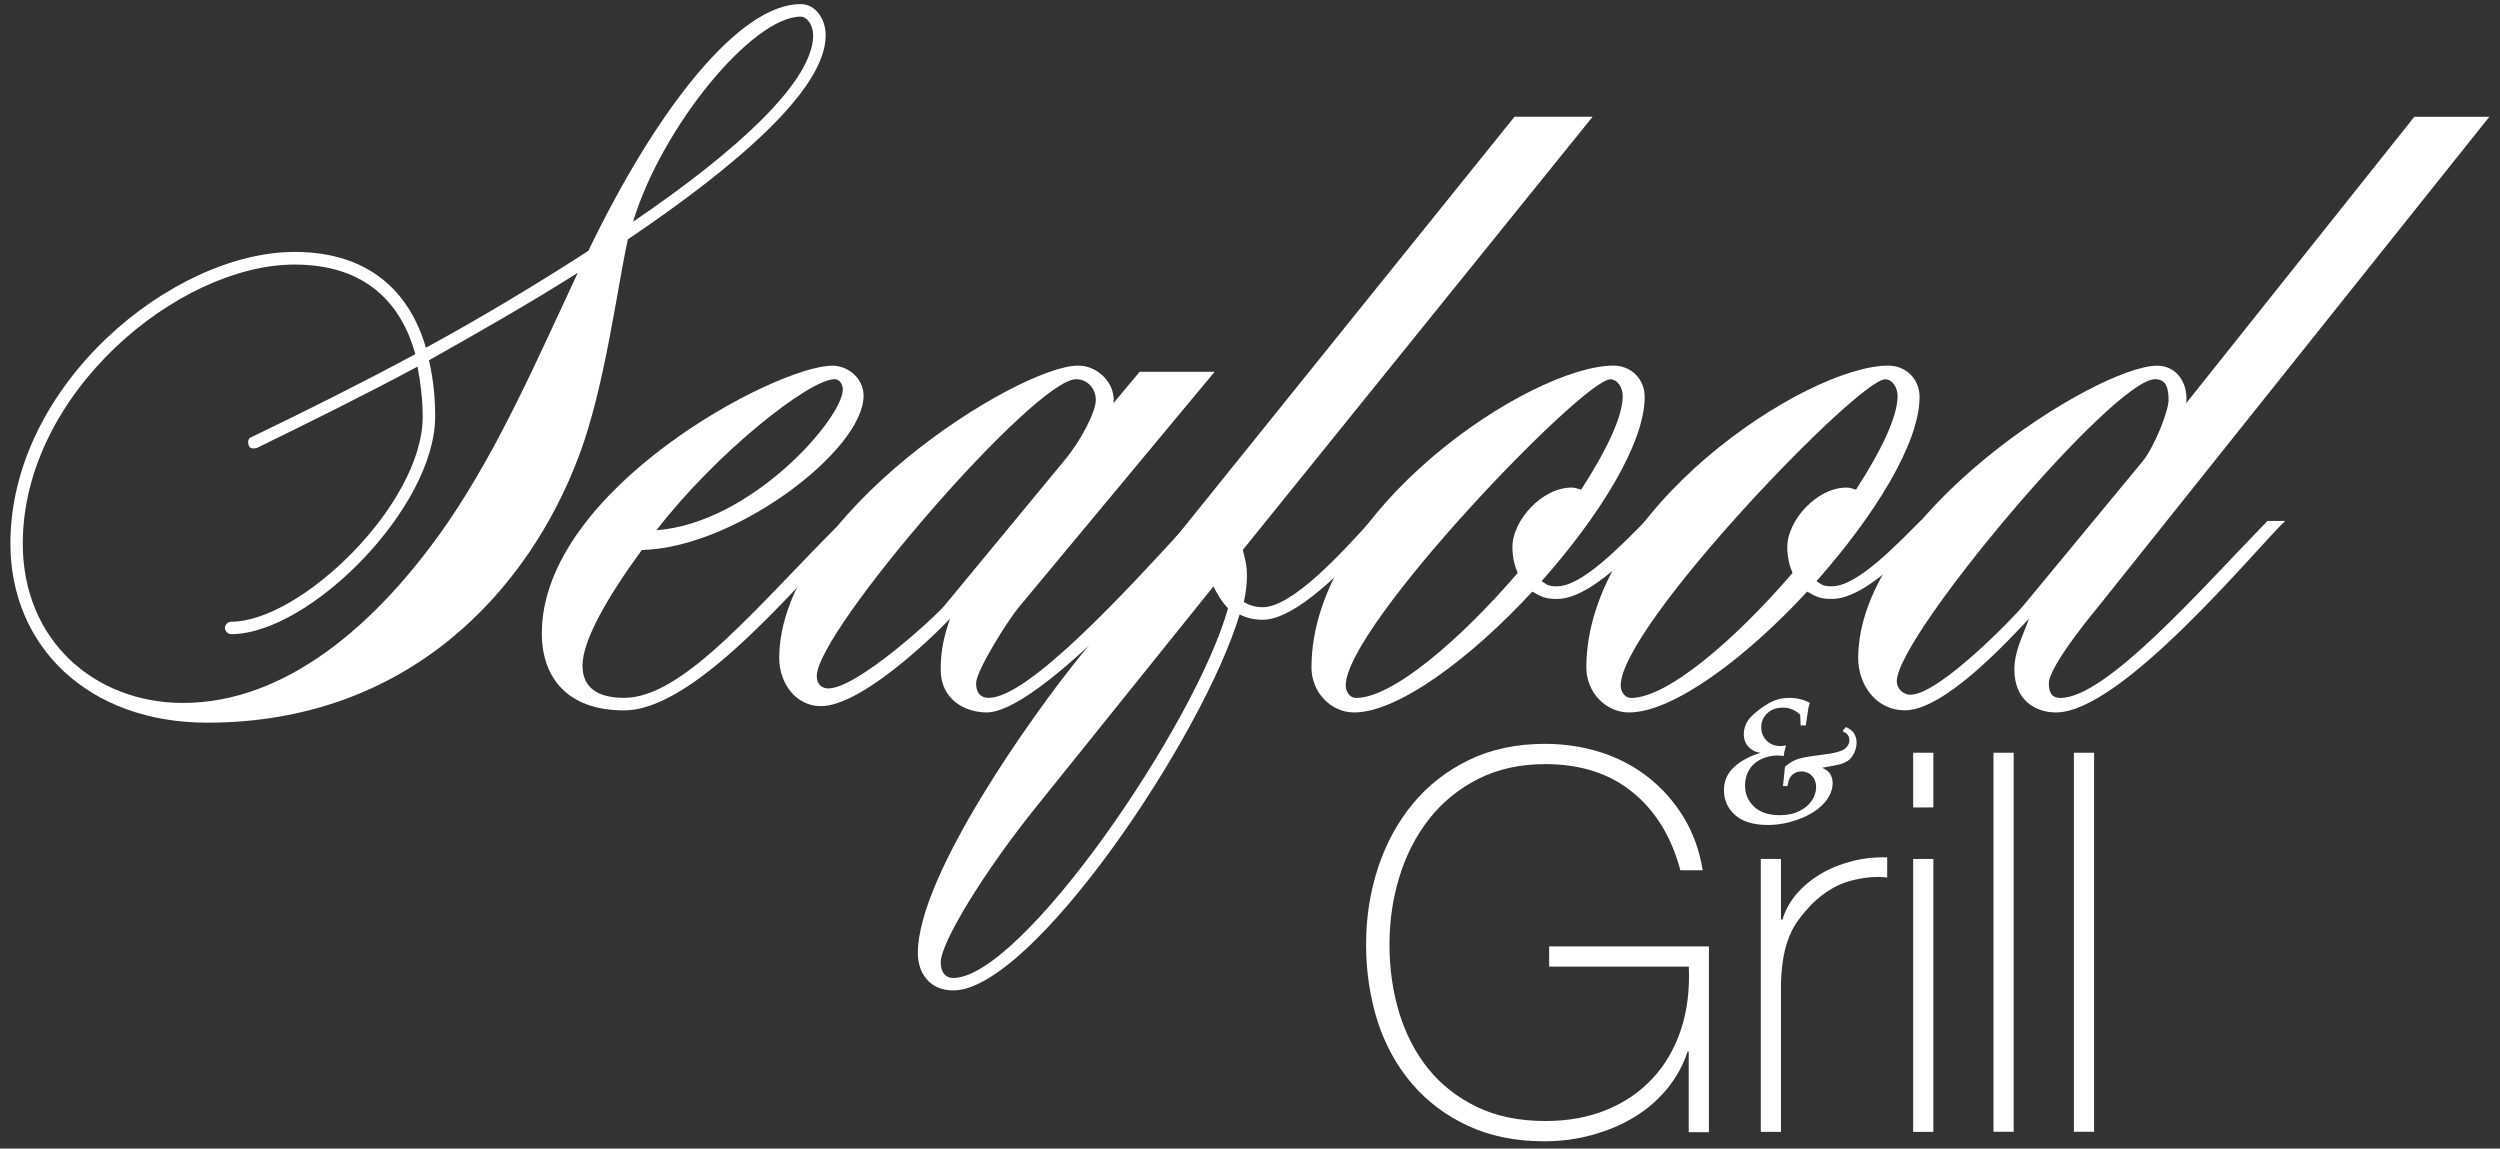 <?xml version="1.0" encoding="UTF-8" standalone="no"?><!DOCTYPE svg PUBLIC "-//W3C//DTD SVG 1.1//EN" "http://www.w3.org/Graphics/SVG/1.1/DTD/svg11.dtd"><svg width="100%" height="100%" viewBox="0 0 1171 538" version="1.1" xmlns="http://www.w3.org/2000/svg" xmlns:xlink="http://www.w3.org/1999/xlink" xml:space="preserve" xmlns:serif="http://www.serif.com/" style="fill-rule:evenodd;clip-rule:evenodd;stroke-linejoin:round;stroke-miterlimit:2;"><rect x="0" y="0" width="1171" height="538" fill="#333333" stroke="none"/><path d="M864.667,340.542c1.625,0.791 2.833,1.666 3.541,2.625c0.917,1.291 1.417,2.833 1.417,4.625c0,1.666 -0.375,3.25 -1.083,4.791c-0.709,1.542 -1.625,2.709 -2.75,3.584c-1.125,0.833 -2.584,1.5 -4.292,1.916c-1.208,0.292 -3.833,0.792 -8,1.542c1.667,0.708 2.875,1.625 3.708,2.833c0.792,1.209 1.209,2.667 1.209,4.334c-0,2.333 -0.667,4.583 -2.042,6.791c-1.333,2.209 -3.333,4.25 -5.917,6.084c-2.583,1.833 -5.625,3.291 -9.041,4.458c-4.334,1.5 -8.75,2.292 -13.334,2.292c-6.75,-0 -11.875,-1.542 -15.333,-4.625c-3.5,-3.084 -5.25,-6.959 -5.25,-11.625c0,-3.667 1.167,-6.875 3.458,-9.542c2.959,-3.417 7.542,-6.083 13.667,-8c-1.333,-0.208 -2.417,-0.5 -3.25,-1c-1.417,-0.75 -2.542,-1.792 -3.375,-3.125c-0.792,-1.292 -1.208,-2.875 -1.208,-4.667c-0,-2.083 0.583,-4.125 1.791,-6.083c0.917,-1.417 2.459,-3.042 4.709,-4.792c2.208,-1.75 4.333,-3.125 6.291,-4.125c2.625,-1.291 5.459,-1.958 8.542,-1.958c1.708,-0 3.375,0.208 4.958,0.583c1.625,0.375 3.167,0.959 4.625,1.75c-0.291,0.834 -0.5,1.709 -0.708,2.667c-0.125,0.708 -0.5,3.167 -1.083,7.333c-0,0.125 -0,0.334 0.041,0.584l-2.541,-0l-0.209,-5c-1.166,-1.125 -2.416,-1.959 -3.708,-2.5c-1.292,-0.542 -2.75,-0.834 -4.417,-0.834c-3,0 -5.458,0.875 -7.333,2.667c-1.875,1.792 -2.792,3.958 -2.792,6.542c0,2.5 0.875,4.583 2.542,6.291c1.708,1.667 3.875,2.5 6.542,2.5c0.625,0 1.458,-0.083 2.541,-0.291c-0.625,2.083 -1,3.75 -1.125,5c-0.958,-0.209 -1.833,-0.292 -2.625,-0.292c-2.875,-0 -5.5,0.583 -7.958,1.75c-2.458,1.167 -4.292,2.833 -5.583,5c-1.25,2.167 -1.917,4.583 -1.917,7.208c0,4.042 1.417,7.375 4.25,10.042c2.833,2.625 6.833,3.958 11.958,3.958c3.584,0 6.667,-0.625 9.209,-1.916c2.583,-1.292 4.541,-2.917 5.875,-4.917c1.333,-2 2,-4.083 2,-6.292c-0,-1.416 -0.292,-2.708 -0.917,-3.875c-0.625,-1.166 -1.5,-2.041 -2.583,-2.625c-1.125,-0.583 -2.25,-0.875 -3.417,-0.875c-0.958,0 -1.792,0.167 -2.625,0.542c-0.833,0.375 -1.458,0.833 -2,1.417c-0.5,0.583 -0.917,1.291 -1.25,2.166c-0.125,0.334 -0.333,1.25 -0.667,2.75l-2.041,0l0.916,-9c1.625,-1.5 3.375,-2.625 5.209,-3.375c1.875,-0.75 5.208,-1.416 10,-2c3.375,-0.458 5.583,-0.75 6.625,-0.958c2.541,-0.5 4.333,-1.042 5.333,-1.583c1,-0.542 1.75,-1.25 2.25,-2.042c0.5,-0.792 0.75,-1.667 0.75,-2.542c0,-0.958 -0.25,-1.791 -0.75,-2.458c-0.5,-0.667 -1.208,-1.208 -2.208,-1.542l-0,-0.625l1.375,-1.541Z" style="fill:#fff;fill-rule:nonzero;"/><path d="M639.875,442.375c0,-12.583 1.875,-24.583 5.583,-35.917c3.75,-11.333 9.167,-21.333 16.292,-29.958c7.125,-8.625 15.875,-15.458 26.25,-20.5c10.375,-5.042 22.25,-7.583 35.667,-7.583c9.125,-0 17.833,1.333 26.125,3.958c8.291,2.667 15.708,6.542 22.25,11.708c6.541,5.125 12.083,11.375 16.541,18.667c4.459,7.292 7.459,15.583 8.959,24.875l-10.459,0c-4.125,-15.583 -11.625,-27.792 -22.375,-36.542c-10.791,-8.791 -24.375,-13.166 -40.791,-13.166c-11.959,-0 -22.459,2.333 -31.584,6.958c-9.125,4.667 -16.75,10.875 -22.875,18.667c-6.125,7.791 -10.791,16.791 -13.916,27c-3.167,10.208 -4.709,20.833 -4.709,31.958c0,11.292 1.542,21.917 4.584,31.958c3.083,10.042 7.625,18.792 13.666,26.25c6.042,7.459 13.625,13.375 22.75,17.792c9.125,4.417 19.792,6.583 32.084,6.583c10.625,0 20.125,-1.75 28.583,-5.208c8.458,-3.458 15.625,-8.375 21.5,-14.667c5.875,-6.291 10.333,-13.875 13.292,-22.75c3,-8.875 4.208,-18.791 3.75,-29.708l-65.417,0l0,-9.458l74.833,-0l0,87.041l-9.458,0l0,-37.791l-0.5,-0c-2.167,6.458 -5.375,12.291 -9.708,17.541c-4.292,5.209 -9.417,9.625 -15.292,13.167c-5.875,3.583 -12.417,6.333 -19.625,8.333c-7.208,2 -14.708,3 -22.5,3c-13.417,0 -25.333,-2.416 -35.667,-7.208c-10.375,-4.792 -19.125,-11.375 -26.25,-19.667c-7.125,-8.291 -12.5,-18.041 -16.166,-29.208c-3.584,-11.417 -5.417,-23.375 -5.417,-36.125" style="fill:#fff;fill-rule:nonzero;"/><path d="M834.208,430.667l0.75,-0c1.167,-4.125 3.292,-8.042 6.334,-11.667c3.083,-3.667 6.791,-6.792 11.208,-9.458c4.375,-2.667 9.292,-4.667 14.667,-6.084c5.375,-1.416 11,-2.041 16.791,-1.875l0,9.459c-4.958,-0.667 -10.666,-0.167 -17.041,1.5c-6.375,1.666 -12.459,5.291 -18.292,10.958c-2.333,2.5 -4.375,4.875 -6.083,7.208c-1.75,2.334 -3.209,4.875 -4.334,7.709c-1.166,2.833 -2.083,5.958 -2.75,9.458c-0.666,3.458 -1.083,7.625 -1.25,12.417l0,69.875l-9.458,-0l0,-127.834l9.458,0l0,28.334Z" style="fill:#fff;fill-rule:nonzero;"/><path d="M896.125,352.583l9.458,0l0,25.625l-9.458,0l0,-25.625Zm0,49.75l9.458,0l0,127.834l-9.458,-0l0,-127.834Z" style="fill:#fff;fill-rule:nonzero;"/><rect x="933.75" y="352.583" width="9.458" height="177.542" style="fill:#fff;"/><rect x="971.417" y="352.583" width="9.458" height="177.542" style="fill:#fff;"/><path d="M375.042,1.917c6.833,-0 11.708,6.833 11.708,14.625c0,24.875 -40,60 -92.667,95.583c-4.875,21.958 -10.75,69.25 -22.916,101.458c-23.417,62.459 -79.5,124.917 -174.125,124.917c-55.625,0 -92.167,-35.625 -92.167,-83.917c-0,-74.625 76.083,-136.583 133.167,-136.583c34.125,-0 53.666,18.042 61.458,44.875c26.833,-14.625 52.667,-30.25 76.083,-45.375c32.167,-66.792 70.709,-115.583 99.459,-115.583m-174.125,166.833c1.958,8.292 2.916,17.083 2.916,26.333c0,42.917 -59.041,101.959 -95.583,101.959c-1.458,-0 -2.917,-1.459 -2.917,-2.917c0,-1.458 1.459,-2.917 2.917,-2.917c32.667,0 89.75,-55.125 89.75,-96.083c-0,-7.792 -1,-15.625 -2.417,-23.417c-26.333,14.125 -52.208,26.834 -75.125,38.042c-1.458,0.5 -3.416,0.5 -3.916,-0.958c-0.5,-1.459 -0.5,-3.417 0.958,-3.917c25.375,-12.208 51.708,-25.375 77.042,-39c-6.334,-22.917 -22.417,-41.958 -56.584,-41.958c-54.125,-0 -127.291,60 -127.291,130.708c-0,45.375 33.666,74.625 75.125,74.625c47.291,-0 90.25,-35.625 123.875,-84.375c24.375,-35.625 42.416,-77.542 60.958,-117.083c-22.375,14.125 -46.292,27.791 -69.708,40.958m174.125,-160.958c-22.459,-0 -64.875,51.208 -78.542,96.083c50.25,-34.125 84.375,-66.333 84.375,-87.292c0.042,-4.916 -2.917,-8.791 -5.833,-8.791" style="fill:#fff;fill-rule:nonzero;"/><path d="M272.833,311.75c0,9.75 6.334,15.125 19.5,15.125c28.292,0 63.417,-44.375 102.417,-82.917l8.292,0c-24.375,23.417 -75.584,88.792 -110.709,88.792c-26.833,0 -38.541,-15.625 -38.541,-36.083c-0,-67.334 109.75,-125.375 136.083,-125.375c7.333,-0 14.625,5.833 14.625,14.125c0,25.375 -60,71.208 -103.875,72.208c-16.083,21.958 -27.792,42.417 -27.792,54.125m118.042,-134.125c-11.708,0 -55.125,34.125 -83.417,70.75c44.875,-3.417 87.292,-52.667 87.292,-65.833c0.042,-2.459 -1.417,-4.917 -3.875,-4.917" style="fill:#fff;fill-rule:nonzero;"/><path d="M462.083,333.708c-9.75,0 -21.458,-5.833 -21.458,-20c0,-8.791 1.458,-15.625 4.375,-23.916c-9.292,9.75 -41.958,40.958 -60.5,40.958c-11.708,0 -19.5,-10.708 -19.5,-22.458c0,-66.834 112.167,-137.042 140,-137.042c9.292,0 17.542,8.292 16.583,17.542l12.209,-14.625l35.125,-0l-91.709,110.25c-5.041,6.041 -20,29.75 -20,35.625c0,4.375 1.959,6.833 5.875,6.833c18.542,0 63.875,-49.292 94.625,-82.917l8.292,0c-21.458,24.375 -80.5,89.75 -103.917,89.75m-19.5,-50.25l55.584,-67.291c8.291,-9.75 15.125,-23.417 15.125,-28.792c-0,-5.375 -3.917,-9.75 -9.25,-9.75c-19.5,0 -121.459,118.042 -121.459,139c0,3.917 2.417,5.833 5.375,5.833c13.667,0.042 50.709,-34.125 54.625,-39" style="fill:#fff;fill-rule:nonzero;"/><path d="M650.375,243.958c-28.292,32.209 -46.833,46.334 -59,46.334c-4.375,-0 -7.792,-1 -10.75,-2.459c-17.083,57.084 -97.083,176.084 -134.125,176.084c-11.208,-0 -16.583,-8.292 -16.583,-17.542c-0,-36.583 54.625,-112.667 75.625,-138.542l203.875,-253.166l36.583,-0l-163.875,202.916c1,3.917 1.958,7.334 1.958,12.209c0,3.416 -0.5,7.791 -1.458,12.208c2.458,1.458 5.375,2.417 8.792,2.417c13.666,-0 36.083,-24.375 50.708,-40.5l8.25,-0l0,0.041Zm-164.375,133.167c-24.875,30.75 -45.375,64.375 -45.375,73.667c0,4.875 2.458,7.291 5.833,7.291c32.167,0 113.667,-119 128.75,-173.166c-2.916,-2.917 -5.375,-7.334 -6.833,-10.25l-82.375,102.458Z" style="fill:#fff;fill-rule:nonzero;"/><path d="M729.417,280.542c-5.875,-0 -7.334,-1 -11.709,-3.417c-28.791,31.208 -62.916,56.583 -83.416,56.583c-11.209,0 -20,-9.75 -20,-21c-0,-73.666 102.916,-141.458 141.458,-141.458c8.292,-0 14.625,6.333 14.625,14.625c-0,21.958 -21.458,56.083 -48.292,86.333c2.917,1.959 3.417,2.417 7.334,2.417c11.708,-0 30.25,-19.5 41.458,-30.75l8.292,-0c-6.834,6.917 -32.209,36.667 -49.75,36.667m-18.542,-12.167c-1.458,-3.417 -2.458,-7.333 -2.458,-12.208c-0,-12.209 13.666,-27.792 27.791,-27.792c1.459,-0 2.917,0.5 4.375,1c11.709,-18.042 19.5,-34.125 19.5,-43.917c0,-3.916 -2.458,-7.791 -5.833,-7.791c-12.667,-0 -123.917,115.583 -123.917,143.416c0,2.917 1.959,5.834 4.875,5.834c17.125,-0.042 48.834,-27.334 75.667,-58.542" style="fill:#fff;fill-rule:nonzero;"/><path d="M858.167,280.542c-5.834,-0 -7.334,-1 -11.709,-3.417c-28.791,31.208 -62.916,56.583 -83.416,56.583c-11.209,0 -20,-9.75 -20,-21c-0,-73.666 102.916,-141.458 141.458,-141.458c8.292,-0 14.625,6.333 14.625,14.625c-0,21.958 -21.458,56.083 -48.292,86.333c2.917,1.959 3.417,2.417 7.334,2.417c11.708,-0 30.25,-19.5 41.458,-30.75l8.292,-0c-6.834,6.917 -32.167,36.667 -49.75,36.667m-18.542,-12.167c-1.458,-3.417 -2.458,-7.333 -2.458,-12.208c-0,-12.209 13.666,-27.792 27.791,-27.792c1.459,-0 2.917,0.5 4.375,1c11.709,-18.042 19.5,-34.125 19.5,-43.917c0,-3.916 -2.416,-7.791 -5.833,-7.791c-12.667,-0 -123.875,115.583 -123.875,143.416c-0,2.917 1.958,5.834 4.875,5.834c17.125,-0.042 48.792,-27.334 75.625,-58.542" style="fill:#fff;fill-rule:nonzero;"/><path d="M963.042,333.708c-9.75,0 -19.5,-5.833 -19.5,-20c-0,-8.791 3.916,-15.625 6.833,-23.916c-9.25,9.75 -39.5,42.916 -58.042,42.916c-14.166,0 -21.958,-12.666 -21.958,-24.375c-0,-66.833 112.167,-137.041 140,-137.041c9.292,-0 14.625,8.291 13.667,17.541l106.833,-134.125l35.125,0l-183.417,229.75c0,0 -22.916,27.334 -22.916,35.625c-0,4.375 1.458,6.834 5.375,6.834c21.458,-0 65.333,-50.25 97.041,-82.917l8.292,0c-14.167,13.625 -76.625,89.708 -107.333,89.708m-15.125,-50.25l55.625,-67.291c5.416,-6.584 12.208,-23.417 12.208,-28.792c0,-5.375 -0.958,-9.75 -6.333,-9.75c-19.5,-0 -120.959,120.458 -120.959,141.458c0,3.917 3.417,6.334 6.334,6.334c13.625,-0 49.208,-37.084 53.125,-41.959" style="fill:#fff;fill-rule:nonzero;"/></svg>